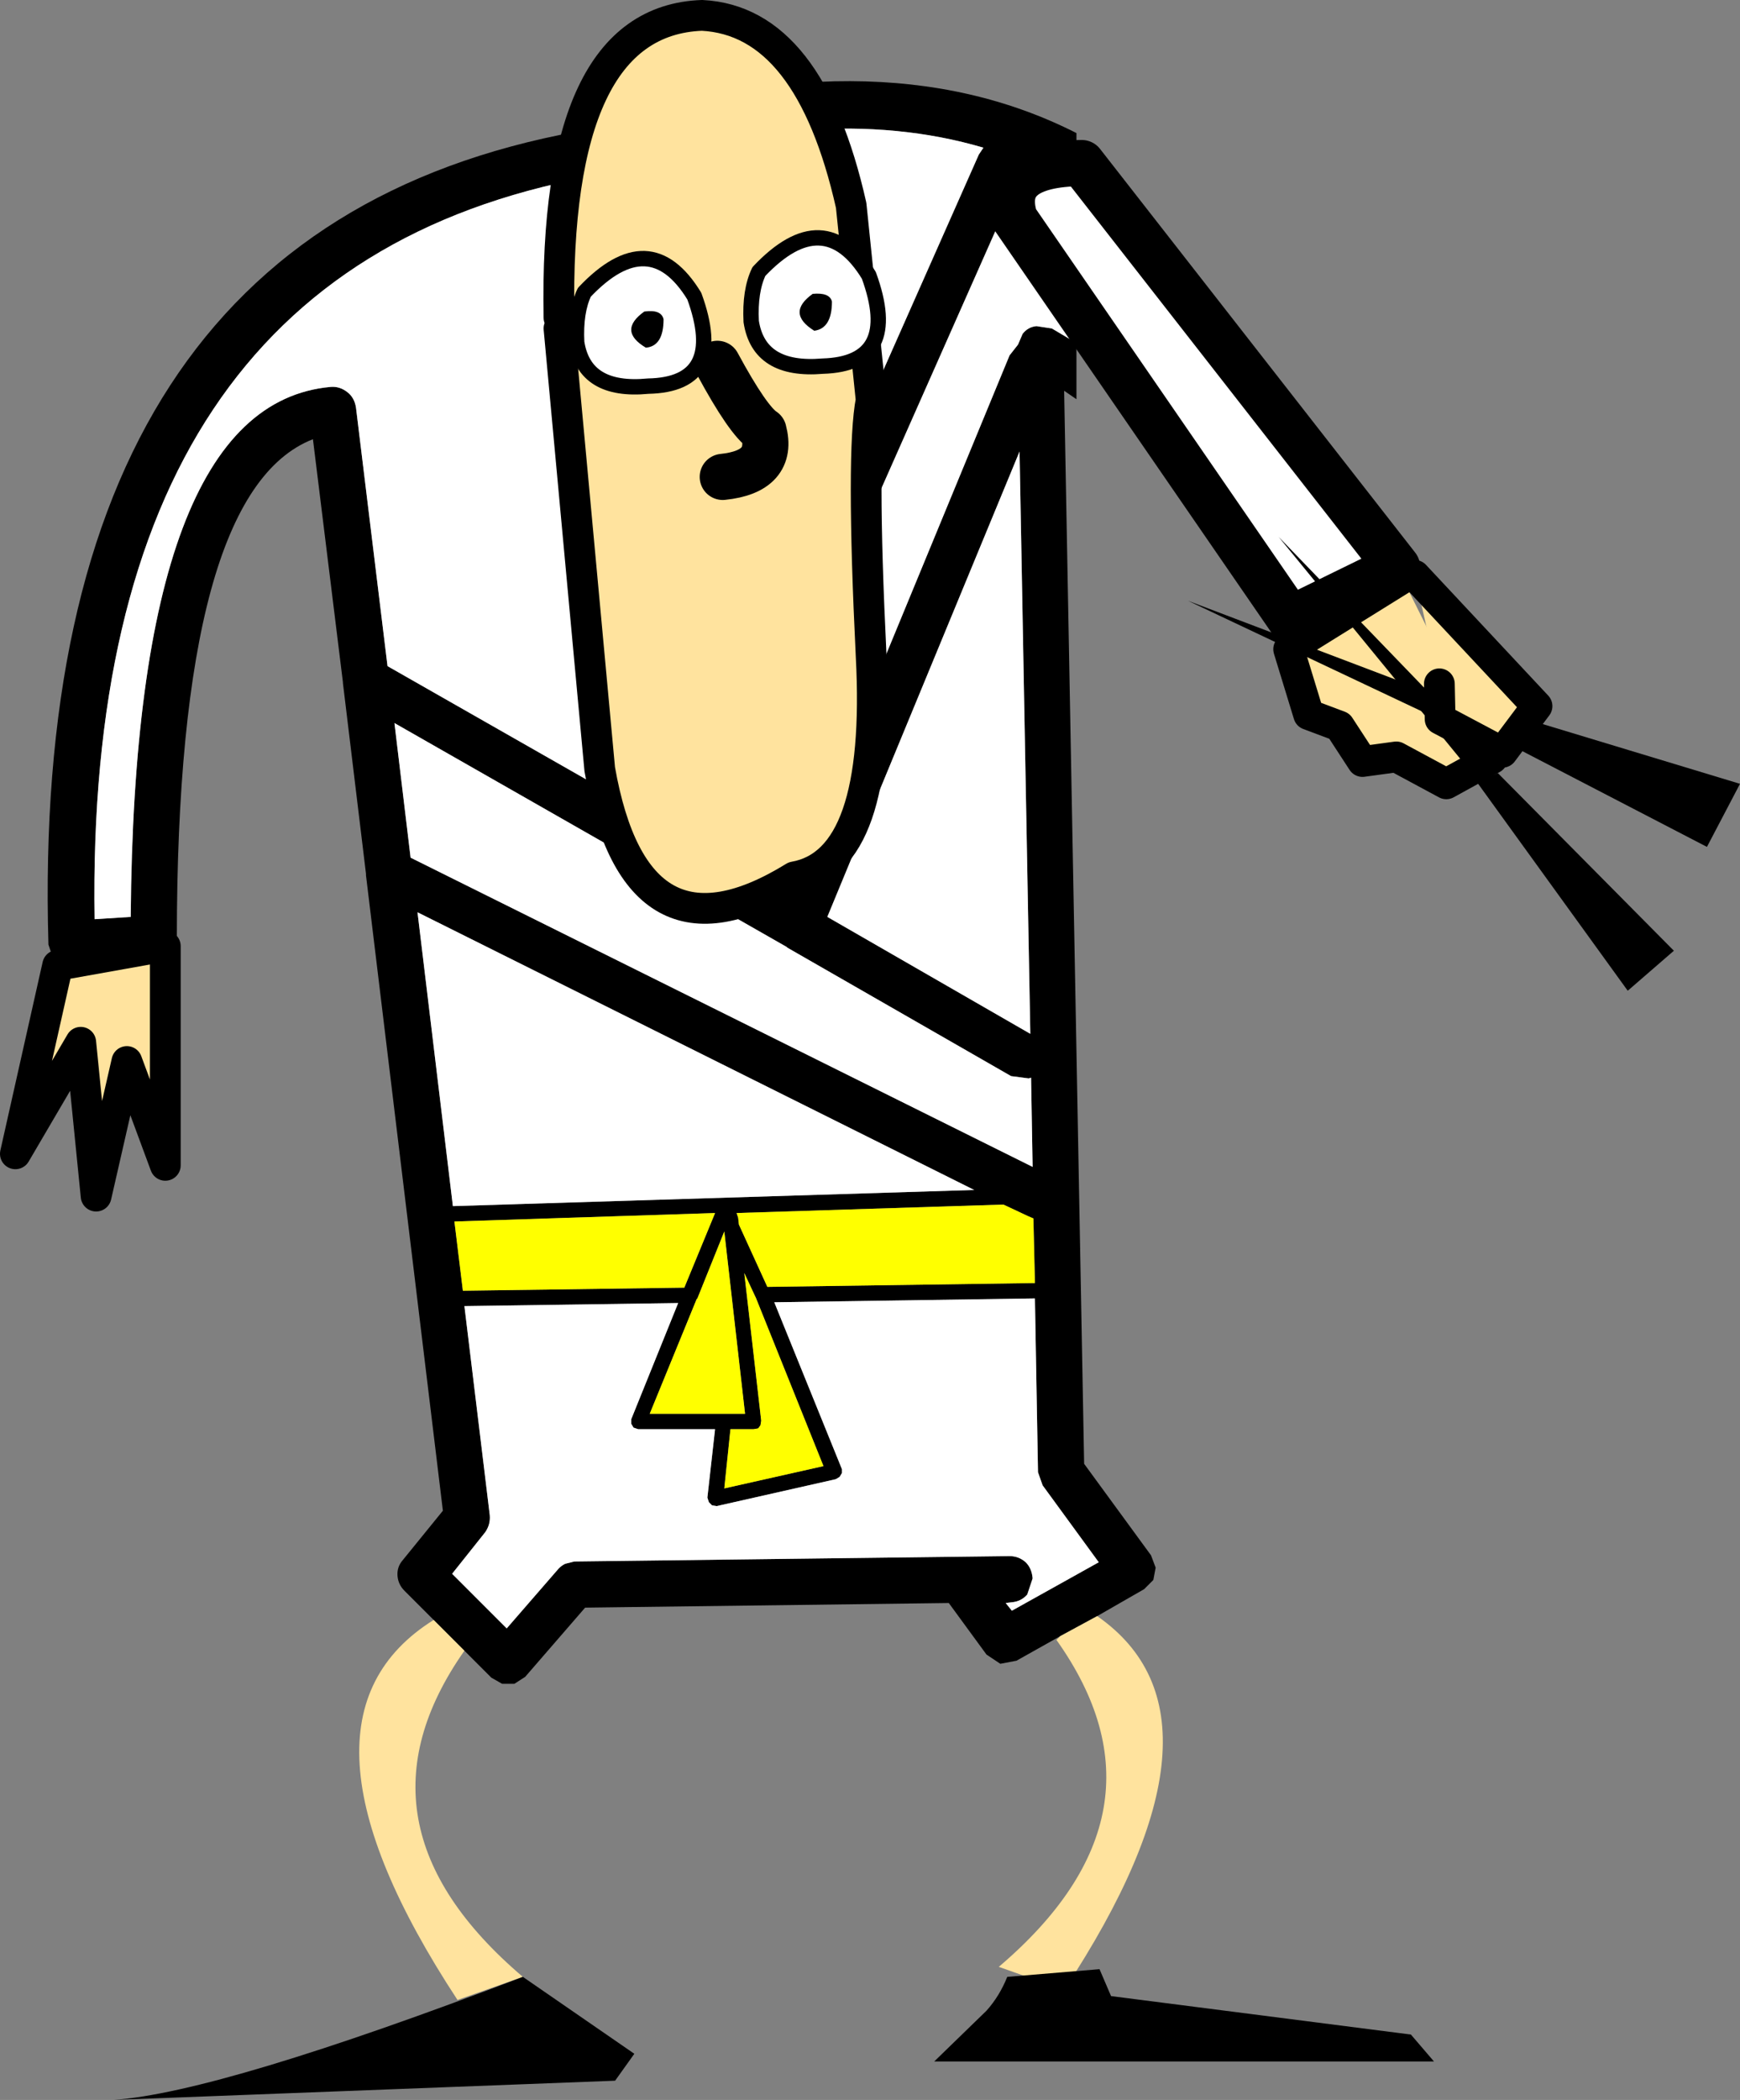 <?xml version="1.0" encoding="UTF-8" standalone="no"?>
<svg xmlns:xlink="http://www.w3.org/1999/xlink" height="136.5px" width="113.15px" xmlns="http://www.w3.org/2000/svg">
  <rect width="100%" height="100%" fill="#808080" stroke="none"/>
  <g transform="matrix(1.0, 0.0, 0.0, 1.0, -369.0, -219.85)">
    <path d="M407.5 231.3 L407.3 231.35 Q374.5 237.45 375.15 279.6 L377.5 279.45 Q377.75 246.15 390.5 245.0 391.1 244.95 391.6 245.35 392.05 245.7 392.15 246.35 L394.2 263.15 413.15 273.95 413.15 273.9 432.65 229.9 432.95 229.45 Q422.1 226.25 407.5 231.3 M397.2 325.15 L395.3 323.25 Q394.9 322.85 394.85 322.3 394.8 321.7 395.2 321.25 L397.8 318.05 392.8 276.75 392.8 276.65 391.3 264.25 391.3 264.2 389.35 248.4 Q380.5 251.85 380.5 280.85 380.5 281.45 380.1 281.9 379.7 282.3 379.15 282.35 L373.8 282.7 373.0 282.55 372.4 282.0 372.15 281.25 Q370.8 234.95 406.55 228.4 425.8 221.8 439.0 228.5 L439.0 232.0 Q437.3 231.0 435.5 230.3 L435.4 231.1 415.9 275.1 415.7 275.4 420.2 277.95 434.65 242.95 435.2 242.25 435.5 241.55 Q435.85 241.1 436.4 241.05 L437.4 241.2 439.0 242.15 439.0 245.8 438.2 245.25 439.5 315.0 443.85 320.95 444.15 321.75 444.0 322.55 443.4 323.15 440.35 324.9 437.95 326.2 435.1 327.8 434.05 328.0 433.15 327.4 430.7 324.05 407.05 324.35 403.15 328.85 402.45 329.3 401.65 329.3 400.95 328.9 399.2 327.15 397.2 325.15 M399.2 304.75 L400.85 318.35 Q400.9 318.95 400.55 319.45 L398.4 322.15 401.95 325.7 405.25 321.9 Q405.45 321.65 405.75 321.5 L406.35 321.35 434.65 321.0 Q435.25 321.0 435.7 321.4 436.1 321.8 436.15 322.45 L435.8 323.5 Q435.4 323.95 434.8 324.0 L434.4 324.05 434.8 324.55 440.45 321.4 436.8 316.4 436.5 315.55 436.3 304.25 419.35 304.5 423.75 315.35 423.75 315.6 423.6 315.85 423.35 316.0 415.6 317.75 415.3 317.7 415.1 317.5 415.0 317.2 415.5 312.75 410.5 312.75 410.2 312.65 410.05 312.4 410.05 312.1 413.1 304.55 399.2 304.75 M422.8 279.45 L436.0 287.05 435.3 249.2 422.8 279.45 M420.2 281.45 L420.15 281.4 394.65 266.85 395.7 275.6 436.15 295.7 436.05 289.9 435.9 289.95 434.75 289.8 420.2 281.45 M414.35 304.25 L414.3 304.3 411.25 311.75 417.45 311.75 416.1 299.9 414.35 304.25 M418.15 304.2 L418.1 304.1 417.4 302.6 418.5 312.2 418.45 312.5 418.3 312.7 418.0 312.75 416.5 312.75 416.1 316.6 422.55 315.15 418.15 304.2 M435.85 298.9 L434.25 298.15 416.9 298.7 417.0 299.0 417.05 299.45 418.9 303.5 436.3 303.25 436.2 299.05 435.85 298.9 M398.55 299.25 L399.1 303.75 413.5 303.55 415.5 298.7 398.55 299.25 M398.45 298.25 L432.35 297.2 396.15 279.15 398.45 298.25" fill="#000000" fill-rule="evenodd" stroke="none"/>
    <path d="M407.5 231.3 Q422.1 226.25 432.95 229.45 L432.65 229.9 413.15 273.9 413.15 273.95 394.2 263.15 392.15 246.35 Q392.05 245.7 391.6 245.35 391.1 244.95 390.5 245.0 377.75 246.15 377.5 279.45 L375.15 279.6 Q374.5 237.45 407.3 231.35 L407.5 231.3 M439.0 232.0 L439.0 242.15 437.4 241.2 436.4 241.05 Q435.85 241.1 435.5 241.55 L435.2 242.25 434.65 242.95 420.2 277.95 415.7 275.4 415.9 275.1 435.4 231.1 435.5 230.3 Q437.3 231.0 439.0 232.0 M420.2 281.45 L434.75 289.8 435.9 289.95 436.05 289.9 436.15 295.7 395.7 275.6 394.65 266.85 420.15 281.4 420.2 281.45 M422.8 279.45 L435.3 249.2 436.0 287.05 422.8 279.45 M399.2 304.75 L413.1 304.55 410.05 312.1 410.05 312.4 410.2 312.65 410.5 312.75 415.5 312.75 415.0 317.2 415.1 317.5 415.3 317.7 415.6 317.75 423.35 316.0 423.6 315.85 423.75 315.6 423.75 315.35 419.35 304.5 436.3 304.25 436.5 315.55 436.8 316.4 440.45 321.4 434.8 324.55 434.4 324.05 434.8 324.0 Q435.4 323.95 435.8 323.5 L436.15 322.45 Q436.1 321.8 435.7 321.4 435.25 321.0 434.65 321.0 L406.35 321.35 405.75 321.5 Q405.45 321.65 405.25 321.9 L401.95 325.7 398.4 322.15 400.55 319.45 Q400.9 318.95 400.85 318.35 L399.2 304.75 M398.45 298.25 L396.15 279.15 432.35 297.2 398.45 298.25" fill="#ffffff" fill-rule="evenodd" stroke="none"/>
    <path d="M398.55 299.25 L415.5 298.7 413.5 303.55 399.1 303.75 398.55 299.25 M435.85 298.9 L436.2 299.05 436.3 303.25 418.9 303.5 417.05 299.45 417.0 299.0 416.9 298.7 434.25 298.15 435.85 298.9 M418.15 304.2 L422.55 315.15 416.1 316.6 416.5 312.75 418.0 312.75 418.3 312.7 418.45 312.5 418.5 312.2 417.4 302.6 418.1 304.1 418.15 304.2 M414.35 304.25 L416.1 299.9 417.45 311.75 411.25 311.75 414.3 304.3 414.35 304.25" fill="#ffff00" fill-rule="evenodd" stroke="none"/>
    <path d="M440.35 324.9 Q449.85 331.5 438.2 349.2 L433.95 347.7 Q445.7 337.7 437.7 326.45 L437.95 326.2 440.35 324.9 M399.2 327.15 Q391.3 338.4 403.0 348.35 L398.75 349.85 Q386.8 331.65 397.2 325.15 L399.2 327.15" fill="#ffe39e" fill-rule="evenodd" stroke="none"/>
    <path d="M372.75 282.6 L379.75 281.35 379.75 295.6 377.25 288.85 375.25 297.6 374.25 287.6 370.0 294.85 372.75 282.6" fill="#ffe39e" fill-rule="evenodd" stroke="none"/>
    <path d="M372.75 282.6 L370.0 294.85 374.25 287.6 375.25 297.6 377.25 288.85 379.75 295.6 379.75 281.35 372.75 282.6 Z" fill="none" stroke="#000000" stroke-linecap="round" stroke-linejoin="round" stroke-width="2.0"/>
    <path d="M376.4 356.35 Q383.35 355.85 403.0 348.35 L410.25 353.35 409.0 355.1 376.4 356.35" fill="#000000" fill-rule="evenodd" stroke="none"/>
    <path d="M434.5 348.35 L440.5 347.85 441.25 349.6 460.75 352.1 462.25 353.85 429.75 353.85 433.15 350.55 Q434.0 349.6 434.5 348.35" fill="#000000" fill-rule="evenodd" stroke="none"/>
    <path d="M405.35 240.5 Q405.0 221.2 414.65 220.85 421.65 221.2 424.35 233.2 L425.65 245.85 Q425.0 249.2 425.65 262.5 426.35 275.85 420.65 276.85 410.35 283.2 408.0 269.85 L405.35 241.2 405.35 240.5" fill="#ffe39e" fill-rule="evenodd" stroke="none"/>
    <path d="M405.35 241.2 L408.0 269.85 Q410.35 283.2 420.65 276.85 426.35 275.85 425.65 262.5 425.0 249.2 425.65 245.85 L424.35 233.2 Q421.65 221.2 414.65 220.85 405.0 221.2 405.35 240.5" fill="none" stroke="#000000" stroke-linecap="round" stroke-linejoin="round" stroke-width="2.0"/>
    <path d="M415.65 243.5 Q417.65 247.2 418.65 247.85 419.35 250.5 416.0 250.85" fill="none" stroke="#000000" stroke-linecap="round" stroke-linejoin="round" stroke-width="3.0"/>
    <path d="M418.35 237.5 Q422.6 233.0 425.5 237.75 427.6 243.5 422.5 243.65 418.35 244.0 417.85 240.75 417.75 238.75 418.35 237.5" fill="#ffffff" fill-rule="evenodd" stroke="none"/>
    <path d="M418.35 237.5 Q422.6 233.0 425.5 237.75 427.6 243.5 422.5 243.65 418.35 244.0 417.85 240.75 417.75 238.75 418.35 237.5 Z" fill="none" stroke="#000000" stroke-linecap="round" stroke-linejoin="round" stroke-width="1.0"/>
    <path d="M421.85 238.95 Q422.95 238.85 423.1 239.45 423.1 241.2 421.95 241.35 420.1 240.2 421.85 238.95" fill="#000000" fill-rule="evenodd" stroke="none"/>
    <path d="M407.0 238.85 Q411.25 234.35 414.15 239.1 416.25 244.85 411.15 244.95 407.0 245.35 406.5 242.1 406.4 240.1 407.0 238.85" fill="#ffffff" fill-rule="evenodd" stroke="none"/>
    <path d="M407.0 238.85 Q411.25 234.35 414.15 239.1 416.25 244.85 411.15 244.95 407.0 245.35 406.5 242.1 406.4 240.1 407.0 238.85 Z" fill="none" stroke="#000000" stroke-linecap="round" stroke-linejoin="round" stroke-width="1.0"/>
    <path d="M410.9 240.1 Q412.0 239.95 412.15 240.6 412.15 242.35 411.0 242.45 409.15 241.35 410.9 240.1" fill="#000000" fill-rule="evenodd" stroke="none"/>
    <path d="M459.85 256.7 L452.9 260.1 435.0 234.1 Q433.85 230.5 439.35 230.45 L459.85 256.7" fill="#ffffff" fill-rule="evenodd" stroke="none"/>
    <path d="M459.85 256.7 L439.35 230.45 Q433.85 230.5 435.0 234.1 L452.9 260.1 459.85 256.7 Z" fill="none" stroke="#000000" stroke-linecap="round" stroke-linejoin="round" stroke-width="3.0"/>
    <path d="M460.2 257.45 L466.05 269.15 463.05 270.8 459.8 269.05 457.6 269.35 456.1 267.05 454.1 266.3 452.8 262.05 460.2 257.45" fill="#ffe39e" fill-rule="evenodd" stroke="none"/>
    <path d="M460.2 257.45 L452.8 262.05 454.1 266.3 456.1 267.05 457.6 269.35 459.8 269.05 463.05 270.8 466.05 269.15" fill="none" stroke="#000000" stroke-linecap="round" stroke-linejoin="round" stroke-width="2.0"/>
    <path d="M462.6 264.3 L461.0 257.25 468.95 265.75 466.7 268.75 462.65 266.6 462.6 264.3" fill="#ffe39e" fill-rule="evenodd" stroke="none"/>
    <path d="M462.6 264.3 L462.65 266.6 466.7 268.75 468.95 265.75 461.0 257.25" fill="none" stroke="#000000" stroke-linecap="round" stroke-linejoin="round" stroke-width="2.0"/>
    <path d="M469.1 266.85 L482.15 270.8 480.0 274.9 467.85 268.6 469.1 266.85" fill="#000000" fill-rule="evenodd" stroke="none"/>
    <path d="M474.85 284.25 L465.05 270.7 466.4 270.1 477.85 281.65 474.85 284.25" fill="#000000" fill-rule="evenodd" stroke="none"/>
    <path d="M461.8 266.25 L446.25 258.9 461.8 264.8 461.8 266.25" fill="#000000" fill-rule="evenodd" stroke="none"/>
    <path d="M464.35 269.65 L452.15 254.75 466.05 269.15 464.35 269.65" fill="#000000" fill-rule="evenodd" stroke="none"/>
  </g>
</svg>
